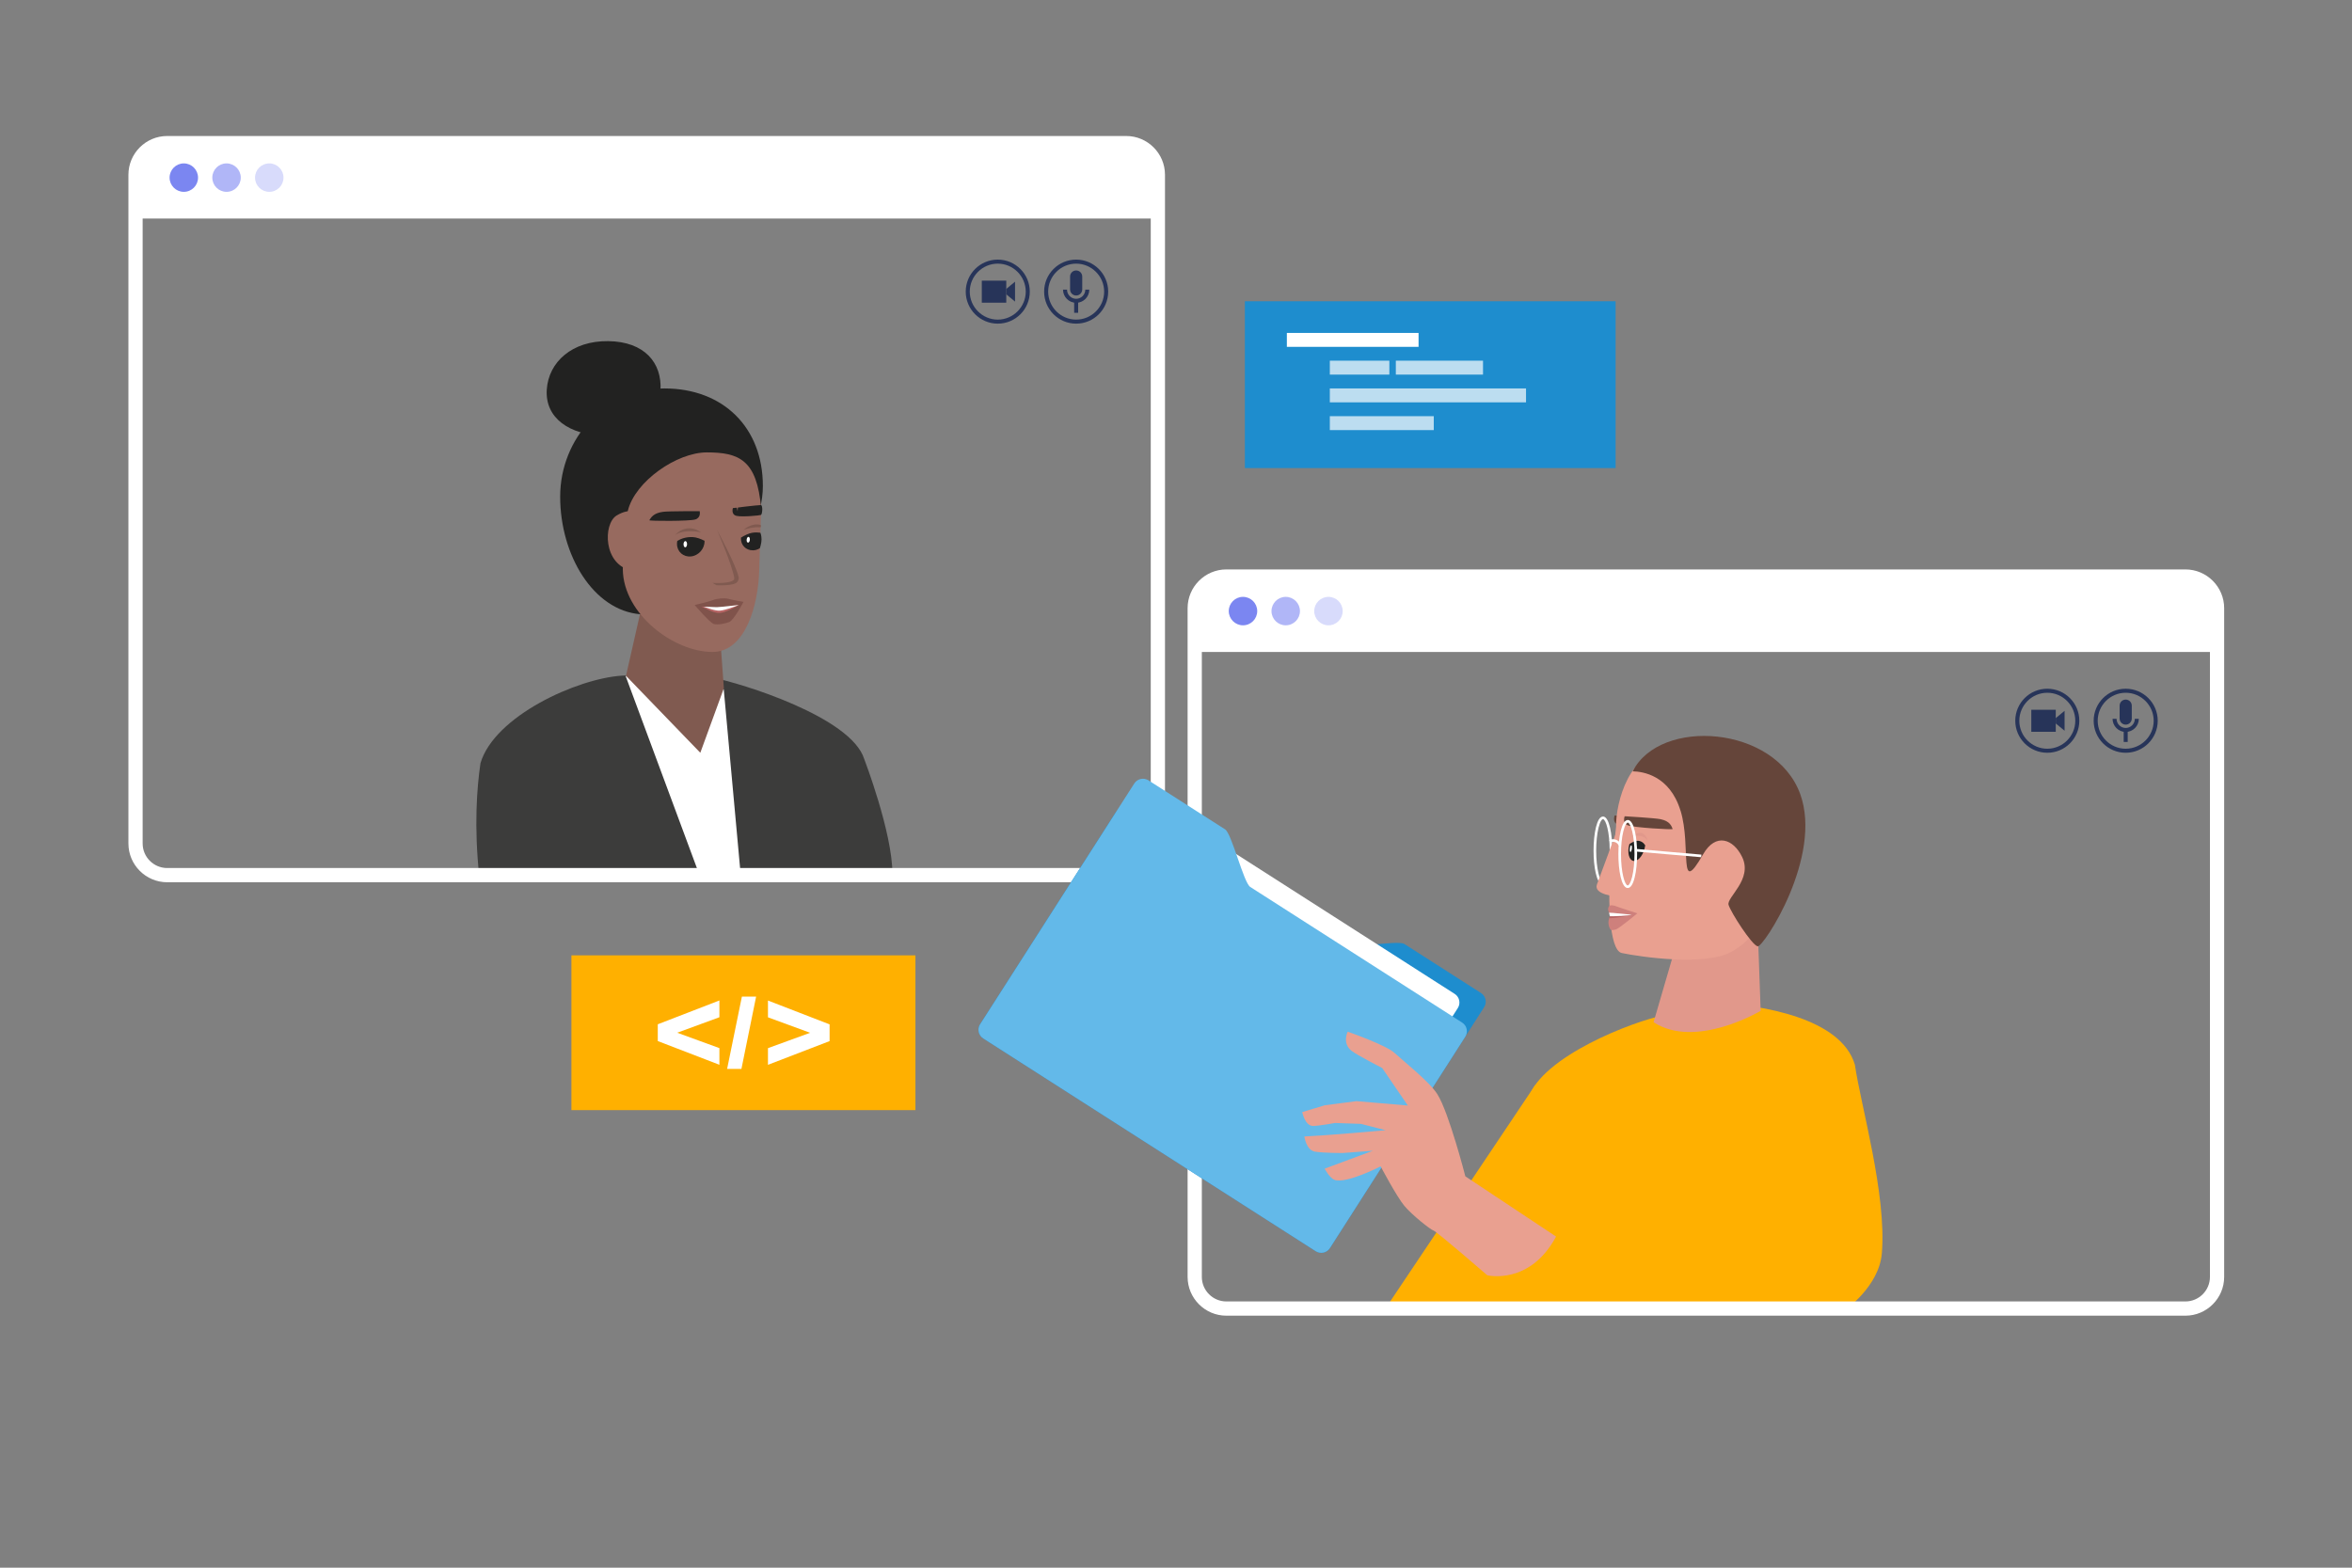 <?xml version="1.0" encoding="UTF-8"?><svg id="Layer_1" xmlns="http://www.w3.org/2000/svg" viewBox="0 0 600 400"><rect x="0" y="0" width="600" height="400" fill="#808080" stroke="none"/><defs><style>.cls-1{fill:#e9a090;}.cls-2{fill:#ffb000;}.cls-3,.cls-4{fill:#fff;}.cls-5{fill:#805a50;}.cls-6{fill:#65453a;}.cls-7{fill:#976a5f;}.cls-8{fill:#80534b;}.cls-9{fill:#b76565;}.cls-10{fill:#ce807c;}.cls-11{fill:#e1988b;}.cls-12{fill:#1e8dce;}.cls-13{fill:#222221;}.cls-14{fill:#63b9e9;}.cls-15{fill:#3c3c3b;}.cls-16{fill:#273459;}.cls-17,.cls-18,.cls-19{fill:#7b86f1;}.cls-18{opacity:.6;}.cls-4{opacity:.7;}.cls-19{opacity:.3;}</style></defs><g id="_4_3_4"><g id="_4_3_4-2"><g id="_4_Front"><path id="dress" class="cls-15" d="M158.72,172.39c-11.49,.71-32.61,10.34-36.15,22.34-.93,6.39-1.66,16.14-.31,28.84l105.4-.6c0-10.59-7.19-29.29-7.19-29.29-3.34-10.74-31.4-19.39-38.82-20.81-.86-.17-13.16-1.09-22.93-.48Z"/></g><polygon class="cls-3" points="184.63 175.87 188.95 223.16 178.42 223.22 159.58 172.44 184.63 175.87"/></g></g><g id="_4_3_4-3"><g id="_4_Front-2"><path id="dress-2" class="cls-2" d="M437.9,255.8c11.49,.71,31.76,3.89,35.29,15.89,1.52,10.46,8.14,33.13,6.87,48.13-.72,8.47-9.46,14.5-9.46,14.5,0,0-88.7,.49-88.88-.55-.89-5.04-3.94-12.29-3.44-17.26,1.22-12.21,5.25-23.23,11.61-36.26,3.34-10.74,27-19.74,34.42-21.16,.86-.17,3.83-3.9,13.59-3.29Z"/></g><path id="head" class="cls-11" d="M427.87,240.09l-6.04,20.73c10.74,7,27.32-2.9,27.32-2.9l-1.31-36.55-19.97,18.72Z"/></g><polygon class="cls-2" points="391.68 276.78 353.13 334.32 390.37 333.89 391.68 276.78"/><g><path class="cls-3" d="M287.3,225.11H42.65c-5.45,0-9.89-4.44-9.89-9.89V44.59c0-5.45,4.44-9.89,9.89-9.89h244.65c5.45,0,9.89,4.44,9.89,9.89V215.22c0,5.45-4.44,9.89-9.89,9.89ZM42.65,38.33c-3.45,0-6.26,2.81-6.26,6.26V215.22c0,3.45,2.81,6.26,6.26,6.26h244.65c3.45,0,6.26-2.81,6.26-6.26V44.59c0-3.45-2.81-6.26-6.26-6.26H42.65Z"/><path class="cls-3" d="M295.37,55.76H34.58v-11.16c0-4.46,3.61-8.07,8.07-8.07h244.65c4.46,0,8.07,3.61,8.07,8.07v11.16Z"/><path class="cls-17" d="M50.52,45.32c0,2.01-1.63,3.63-3.63,3.63s-3.63-1.63-3.63-3.63,1.63-3.63,3.63-3.63,3.63,1.63,3.63,3.63Z"/><path class="cls-18" d="M61.42,45.32c0,2.01-1.63,3.63-3.63,3.63s-3.63-1.63-3.63-3.63,1.63-3.63,3.63-3.63,3.63,1.63,3.63,3.63Z"/><path class="cls-19" d="M72.32,45.32c0,2.01-1.63,3.63-3.63,3.63s-3.63-1.63-3.63-3.63,1.63-3.63,3.63-3.63,3.63,1.63,3.63,3.63Z"/></g><g><path class="cls-3" d="M557.5,335.7h-244.65c-5.45,0-9.89-4.44-9.89-9.89V155.18c0-5.45,4.44-9.89,9.89-9.89h244.65c5.45,0,9.89,4.44,9.89,9.89v170.63c0,5.45-4.44,9.89-9.89,9.89Zm-244.65-186.78c-3.45,0-6.26,2.81-6.26,6.26v170.63c0,3.45,2.81,6.26,6.26,6.26h244.65c3.45,0,6.26-2.81,6.26-6.26V155.18c0-3.45-2.81-6.26-6.26-6.26h-244.65Z"/><path class="cls-3" d="M565.57,166.35H304.78v-11.16c0-4.46,3.61-8.07,8.07-8.07h244.65c4.46,0,8.07,3.62,8.07,8.07v11.16Z"/><path class="cls-17" d="M320.72,155.92c0,2.01-1.63,3.63-3.63,3.63s-3.63-1.63-3.63-3.63,1.63-3.63,3.63-3.63,3.63,1.63,3.63,3.63Z"/><path class="cls-18" d="M331.62,155.92c0,2.01-1.63,3.63-3.63,3.63s-3.63-1.63-3.63-3.63,1.63-3.63,3.63-3.63,3.63,1.63,3.63,3.63Z"/><path class="cls-19" d="M342.52,155.92c0,2.01-1.63,3.63-3.63,3.63s-3.63-1.63-3.63-3.63,1.63-3.63,3.63-3.63,3.63,1.63,3.63,3.63Z"/><path class="cls-16" d="M522.27,192.07c-4.5,0-8.17-3.66-8.17-8.17s3.66-8.17,8.17-8.17,8.17,3.66,8.17,8.17-3.66,8.17-8.17,8.17Zm0-15.31c-3.94,0-7.14,3.21-7.14,7.14s3.21,7.14,7.14,7.14,7.14-3.21,7.14-7.14-3.2-7.14-7.14-7.14Z"/><path class="cls-16" d="M542.27,192.07c-4.5,0-8.17-3.66-8.17-8.17s3.66-8.17,8.17-8.17,8.17,3.66,8.17,8.17-3.66,8.17-8.17,8.17Zm0-15.31c-3.94,0-7.14,3.21-7.14,7.14s3.21,7.14,7.14,7.14,7.14-3.21,7.14-7.14-3.21-7.14-7.14-7.14Z"/><rect class="cls-16" x="518.19" y="181.1" width="6.24" height="5.62"/><polygon class="cls-16" points="526.68 186.45 524.43 184.6 524.43 183.22 526.68 181.37 526.68 186.45"/><path class="cls-16" d="M543.82,183.34c0,.86-.69,1.55-1.55,1.55h0c-.86,0-1.55-.69-1.55-1.55v-3.29c0-.86,.69-1.55,1.55-1.55h0c.86,0,1.55,.69,1.55,1.55v3.29Z"/><path class="cls-16" d="M542.27,186.76c-1.85,0-3.35-1.51-3.35-3.35h1.02c0,1.29,1.05,2.33,2.33,2.33s2.33-1.05,2.33-2.33h1.02c0,1.85-1.51,3.35-3.36,3.35Z"/><rect class="cls-16" x="541.76" y="186.25" width="1.02" height="3.06"/><path class="cls-16" d="M254.53,82.58c-4.5,0-8.17-3.66-8.17-8.17s3.66-8.17,8.17-8.17,8.17,3.66,8.17,8.17-3.66,8.17-8.17,8.17Zm0-15.31c-3.94,0-7.14,3.21-7.14,7.14s3.21,7.14,7.14,7.14,7.14-3.21,7.14-7.14-3.2-7.14-7.14-7.14Z"/><path class="cls-16" d="M274.53,82.58c-4.5,0-8.17-3.66-8.17-8.17s3.66-8.17,8.17-8.17,8.17,3.66,8.17,8.17-3.66,8.17-8.17,8.17Zm0-15.31c-3.94,0-7.14,3.21-7.14,7.14s3.21,7.14,7.14,7.14,7.14-3.21,7.14-7.14-3.21-7.14-7.14-7.14Z"/><rect class="cls-16" x="250.46" y="71.61" width="6.24" height="5.62"/><polygon class="cls-16" points="258.94 76.95 256.7 75.1 256.7 73.72 258.94 71.87 258.94 76.95"/><path class="cls-16" d="M276.08,73.85c0,.86-.69,1.55-1.55,1.55h0c-.86,0-1.55-.69-1.55-1.55v-3.29c0-.86,.69-1.55,1.55-1.55h0c.86,0,1.55,.69,1.55,1.55v3.29Z"/><path class="cls-16" d="M274.53,77.26c-1.85,0-3.35-1.51-3.35-3.35h1.02c0,1.29,1.05,2.33,2.33,2.33s2.33-1.05,2.33-2.33h1.02c0,1.85-1.51,3.35-3.36,3.35Z"/><rect class="cls-16" x="274.02" y="76.75" width="1.02" height="3.06"/></g><g><path class="cls-12" d="M339.27,318.45c-.78,1.22-2.4,1.57-3.62,.79l-84.82-54.29c-1.22-.78-1.58-2.41-.79-3.63l34.52-53.93c.78-1.22,2.4-1.58,3.62-.8,0,0,41.64,26.66,54.05,34.6,1.7,1.09,14.33-1.42,16.03-.33,7.1,4.54,19.55,12.51,19.55,12.51,1.22,.78,1.58,2.4,.79,3.62l-39.33,61.45Z"/><path class="cls-3" d="M286.31,247.71c-.78,1.22-.42,2.84,.79,3.62l60.6,38.79c1.22,.78,2.84,.43,3.63-.79l20.56-32.12c.78-1.22,.42-2.84-.8-3.62l-60.59-38.79c-1.22-.78-2.84-.43-3.62,.8l-20.56,32.12Z"/><path class="cls-14" d="M250.03,261.33c-.78,1.22-.43,2.84,.79,3.63l84.82,54.29c1.22,.78,2.84,.42,3.62-.79l34.53-53.93c.78-1.22,.43-2.84-.8-3.62,0,0-41.64-26.66-54.05-34.6-1.7-1.09-4.71-13.61-6.41-14.69-7.09-4.54-19.55-12.51-19.55-12.51-1.22-.78-2.84-.43-3.62,.79l-39.33,61.44Z"/></g><path class="cls-1" d="M396.97,315.52l-23.16-15.38s-4.18-16.28-7.14-20.96c-2.03-3.21-8.78-8.53-10.93-10.53-2.14-2-11.94-5.41-11.94-5.41,0,0-1.49,2.93,.99,4.88,1.4,1.1,7.81,4.39,7.81,4.39l6.54,9.57-13.09-1.12-8.08,1.05-5.77,1.74s.69,3.53,2.76,3.54c1.5,0,5.61-.76,5.61-.76l6.6,.23,6.31,1.61-8.12,.71-7.04,.55-5.57,.35s.44,3.51,2.73,3.87c2.29,.36,7,.35,7,.35l7.74-.58-12.3,4.57s1.28,2.44,2.57,2.87c3.06,1.01,11.71-3.46,11.71-3.46,0,0,4.13,7.8,6.08,10.11,1.95,2.32,6.6,6.02,7.4,6.26,.81,.23,13.74,11.43,13.74,11.43,0,0,10.84,2.63,17.55-9.91Z"/><g><rect class="cls-12" x="317.57" y="76.87" width="94.58" height="42.56"/><g><rect class="cls-3" x="328.28" y="84.95" width="33.6" height="3.55"/><rect class="cls-4" x="356.08" y="92.03" width="22.24" height="3.55"/><rect class="cls-4" x="339.24" y="92.03" width="15.19" height="3.55"/><rect class="cls-4" x="339.24" y="99.11" width="50.05" height="3.55"/><rect class="cls-4" x="339.24" y="106.19" width="26.52" height="3.55"/></g></g><g><rect class="cls-2" x="145.77" y="243.76" width="87.76" height="39.49"/><g><g><path class="cls-3" d="M172.77,263.51l10.75,3.92v4.25l-15.72-6.05v-4.28l15.72-6.08v4.28l-10.75,3.95Z"/><path class="cls-3" d="M211.63,265.64l-15.72,6.05v-4.25l10.75-3.92-10.75-3.95v-4.28l15.72,6.08v4.28Z"/></g><polygon class="cls-3" points="185.49 272.73 189.14 272.73 192.89 254.28 189.26 254.28 185.49 272.73"/></g></g><g id="neck"><g id="neck-2"><polygon class="cls-5" points="159.69 172.44 178.65 192.07 184.66 175.6 182.64 147.73 164.41 151.64 159.69 172.44"/></g></g><path id="hair" class="cls-13" d="M142.9,126.73c0,14.91,8.45,29.03,20.49,30,14.99,1.22,31.22-17.79,31.22-32.71s-10.09-24.91-25.13-24.91-26.58,12.7-26.58,27.61Z"/><g id="face"><path class="cls-7" d="M164.25,131.84c-.91-1.19-3.49-2.42-6.96-.3-3.47,2.13-3.45,12.63,3.93,14.05,7.37,1.42,5.53-10.51,3.03-13.75Z"/><path class="cls-7" d="M160.17,130.31c1.85-7.52,12.52-14.88,20.13-14.88,8.16,0,12.82,1.84,13.86,14.27,0,0-.46,15.02-.48,15.75-.22,8.81-3.45,20.9-11.93,20.9-9.84,0-22.7-9.62-22.87-21.05-.01-.73,.11-10.21,1.29-14.98Z"/></g><g id="hair-2"><g id="_5"><g id="head-2"><path class="cls-13" d="M139.48,99.46c-.44,7.09,5.63,11.59,14.85,11.71,9.23,.12,13.72-4.45,14.16-11.54,.44-7.08-4.1-12.47-13.32-12.59-9.23-.12-15.25,5.33-15.69,12.41Z"/></g></g></g><g id="head-3"><g id="face-2"><path class="cls-3" d="M408.79,225.69c-1.5-.2-2.28-4.52-2.27-8.67,0-4.31,.83-8.68,2.4-8.68,.04,0,.07,0,.11,0,1.5,.2,2.28,4.52,2.27,8.67,0,2.25-.22,4.38-.62,5.98-.44,1.79-1.04,2.7-1.78,2.7-.04,0-.07,0-.11,0Zm.15-16.68h-.02c-.22,0-.71,.46-1.13,2.19-.38,1.55-.6,3.62-.6,5.82,0,4.82,.98,7.92,1.69,8.01h.02c.22,0,.71-.46,1.13-2.19,.38-1.55,.6-3.62,.6-5.82,0-4.82-.98-7.92-1.69-8.01Z"/><g id="eyebrows"><path class="cls-6" d="M411.9,208.08s7.71,.44,9.16,.75c2.43,.51,2.79,1.79,3.08,2.5,.1,.24-10.09-.36-11.5-.96-1.41-.6-.74-2.29-.74-2.29Z"/></g><path class="cls-1" d="M445.47,212.13c-2.26-12.82-10.79-18.95-19.48-20.11-10.23-1.37-13.88,13.01-13.72,18.93,0,0-1.1,10.11-1.19,10.74-.23,1.73-.44,3.81-.54,6,0,0-.3,14.76,3.19,15.48,4.78,.99,21.49,3.45,28.12-.41,5.06-2.95,6.32-5.8,6.75-9,.06-.46,2.64-11.64,1.9-15.31-.28-1.36-4.82-5.17-5.02-6.33Z"/></g><g id="eyebrows-2"><path class="cls-6" d="M414.46,208.27s7.71,.44,9.16,.75c2.43,.51,2.79,1.79,3.08,2.5,.1,.24-10.09-.36-11.5-.96-1.41-.6-.74-2.29-.74-2.29Z"/></g><path class="cls-1" d="M412.4,212.11s-4.6,12.37-5.02,13.57c-.93,2.66,5.02,3.06,5.02,3.06v-16.63Z"/></g><g id="_3_3_4"><g id="head-4"><path class="cls-6" d="M428.72,206.87c2.82,9.19-.76,22.41,5.77,11.08,3.19-5.54,7.7-3.91,9.94,.73,2.76,5.71-4.04,10.29-3.47,12.2,.57,1.91,5.97,10.32,7.43,10.58,1.46,.26,16.67-22.88,10.84-38.88-6.38-17.51-35.73-19.56-42.73-5.77,2.5,.04,9.43,.97,12.21,10.06Z"/></g></g><path class="cls-5" d="M181.75,148.73s5.49,.32,5.59-1.13c.05-.71,1.08-.33,1.08-.33,0,0,.2,.41-.32,1.19-.76,1.14-5.34,.86-5.34,.86l-1.01-.59Z"/><g><path class="cls-8" d="M177.21,154.37s3.68-.85,4.73-1.28c.96-.39,2.93-.55,3.82-.3,1.11,.3,3.91,.78,3.91,.78,0,0-2.45,4.65-3.61,5.13-1,.42-3.12,.82-4.02,.49-1.01-.36-4.83-4.82-4.83-4.82Z"/><path class="cls-9" d="M182.68,155.24l-3.81-.5c1.21,.53,3.25,1.76,4.75,1.65s3.61-1.28,4.85-2.02l-3.83,.71-1.96,.15Z"/><path class="cls-3" d="M182.86,154.92l-3.4-.13c.93,.26,2.91,1.12,4.18,1.02s3.8-1.02,4.82-1.44l-3.94,.42-1.66,.13Z"/></g><path class="cls-5" d="M182.89,135.18s3.81,8.69,4.46,12.42c.06,.35,1.2,.27,1.08-.33-.68-3.23-5.54-12.09-5.54-12.09Z"/><g><g><path class="cls-13" d="M186.96,129.64s6.17-.76,7.14-.77c.51,0,.43,2.28,.01,2.52-.21,.12-4.71,.57-6.2,.24-1.49-.33-.95-1.99-.95-1.99Z"/><path class="cls-13" d="M178.49,130.44s-7.83-.05-9.34,.15c-2.52,.33-3.09,1.51-3.5,2.15-.14,.22,10.22,.27,11.73-.2,1.52-.48,1.11-2.1,1.11-2.1Z"/></g><polygon class="cls-7" points="188.16 130.44 188.4 127.68 187.66 128.19 188.16 130.44"/></g><g><path class="cls-13" d="M176.25,141.98c1.95-.2,3.5-1.94,3.48-3.89,0-.04,0-.07,0-.11-.95-.48-2.06-.9-3.02-.94-1.67-.07-2.97,.39-3.93,.98-.06,.26-.09,.53-.08,.8,.02,1.94,1.62,3.36,3.56,3.15Z"/><path class="cls-5" d="M178.82,135.83s-3.35-2.74-6.63,.69c2.61-1.69,6.63-.69,6.63-.69Z"/><path class="cls-3" d="M175.27,138.81c0,.44-.19,.82-.44,.84s-.45-.31-.46-.75,.19-.82,.44-.84,.45,.31,.46,.75Z"/></g><g><path class="cls-13" d="M192.1,140.41c-1.8,.06-3.18-1.35-3.08-3.14,0-.04,0-.07,.01-.1,.91-.55,1.95-1.08,2.84-1.23,.78-.13,1.49-.1,2.09-.02,0,0,.31,.63,.31,1.69s-.43,2.27-.43,2.27c-.52,.32-1.11,.52-1.74,.54Z"/><path class="cls-5" d="M189.68,135.2s2.05-1.92,4.35-1.26c0,0,.07,.17,.07,.31s-.09,.29-.09,.29c-2.1-.17-4.33,.66-4.33,.66Z"/><path class="cls-3" d="M191.29,137.7c-.02,.41-.22,.74-.45,.75s-.4-.32-.37-.72,.22-.74,.45-.75,.39,.32,.37,.72Z"/></g><g><path class="cls-10" d="M410.59,231.11s.47-.35,1.8,.17c.91,.36,5.3,1.76,5.3,1.76,0,0-4.55,3.8-5.46,4.11-.29,.1-.7,.16-1.14,.17-.35,.01-1.14-1.57-.58-3.04,.27-.7,.25-.89-.02-1.4-.62-1.15,.1-1.77,.1-1.77Z"/><path class="cls-9" d="M410.67,233.77l-.16,.51c1.22,.06,4.8-.56,5.74-.87l-4.59-.18-.99,.55Z"/><path class="cls-3" d="M410.48,232.88l.19,.89c1.03,.05,4.78-.1,5.58-.37l-4.69-.46-1.07-.06Z"/></g><g><path class="cls-13" d="M416.62,219.65c-1.08-.29-1.53-2.15-.99-4.16,.01-.04,.02-.08,.03-.12,.69-.45,1.44-.85,2.01-.85,1,0,1.63,.53,2.03,1.17-.04,.27-.09,.55-.17,.83-.53,2.01-1.84,3.41-2.93,3.12Z"/><path class="cls-3" d="M416.29,216.56c-.06,.48-.23,.86-.37,.84s-.21-.42-.15-.9,.23-.86,.37-.84,.21,.42,.15,.9Z"/><path class="cls-11" d="M416.17,213.47s3.11-2.79,4.16,1.1c-1.21-2.08-4.16-1.1-4.16-1.1Z"/></g><g><path class="cls-3" d="M415.12,226.58c-1.5-.2-2.28-4.52-2.27-8.67,0-4.31,.83-8.68,2.4-8.68,.04,0,.08,0,.11,0,1.5,.2,2.28,4.52,2.27,8.67,0,2.26-.22,4.38-.62,5.98-.44,1.79-1.04,2.7-1.78,2.7-.04,0-.08,0-.11,0Zm.15-16.68h-.02c-.22,0-.71,.46-1.13,2.19-.39,1.55-.6,3.62-.6,5.82,0,4.82,.98,7.92,1.69,8.01,0,0,.01,0,.02,0,.22,0,.7-.46,1.13-2.19,.38-1.55,.6-3.62,.6-5.82,0-4.82-.98-7.92-1.69-8.01Z"/><path class="cls-3" d="M412.96,215.78c-.25-.55-.7-.9-1.23-.97-.31-.04-.62,.02-.91,.17l-.31-.59c.41-.22,.86-.3,1.31-.24,.75,.1,1.4,.61,1.75,1.35l-.61,.28Z"/><polygon class="cls-3" points="417.25 217.27 417.32 216.6 434.04 218.06 433.97 218.72 417.25 217.27"/></g></svg>